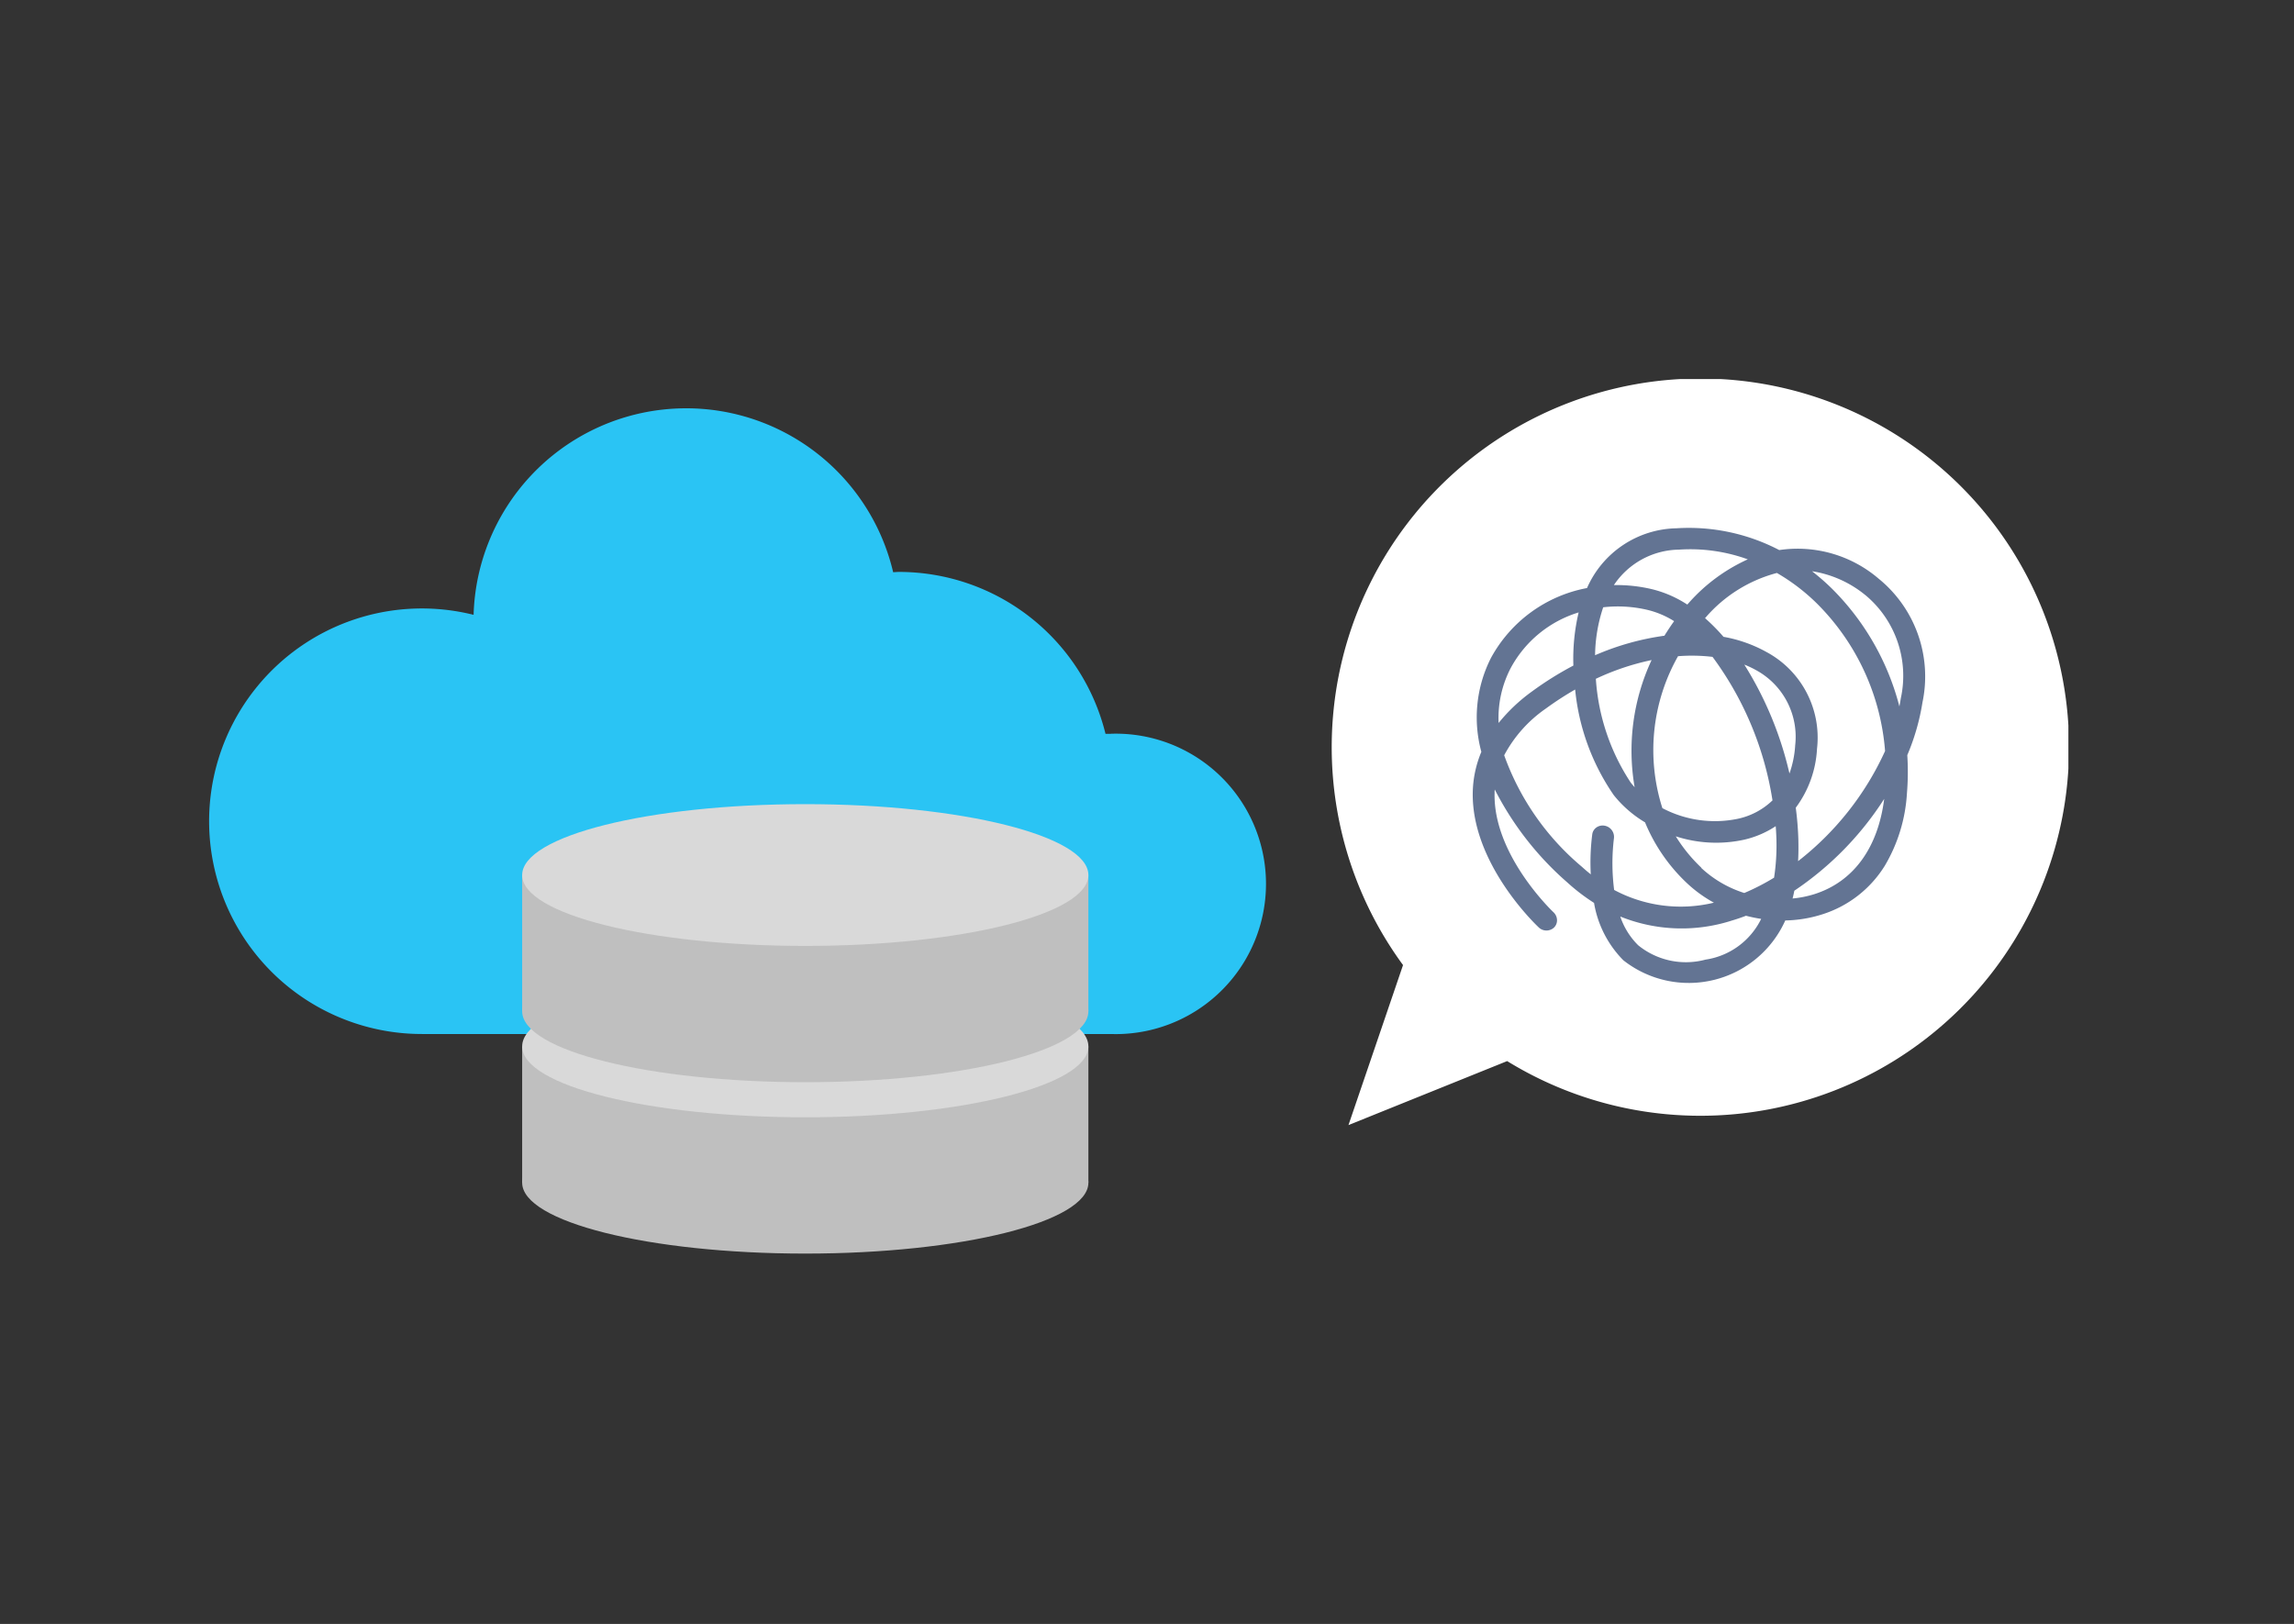 <svg xmlns="http://www.w3.org/2000/svg" xmlns:xlink="http://www.w3.org/1999/xlink" width="113" height="80" viewBox="0 0 113 80">
  <rect x="0" y="0" width="113" height="80" fill="#333333" stroke="none"/>
  <defs>
    <clipPath id="clip-path">
      <rect id="長方形_3042" data-name="長方形 3042" width="91.583" height="43.082" fill="none"/>
    </clipPath>
    <clipPath id="clip-nayami_icon07">
      <rect width="113" height="80"/>
    </clipPath>
  </defs>
  <g id="nayami_icon07" clip-path="url(#clip-nayami_icon07)">
    <g id="グループ_750" data-name="グループ 750" transform="translate(10.304 18.673)">
      <g id="グループ_749" data-name="グループ 749" transform="translate(0 0)" clip-path="url(#clip-path)">
        <path id="パス_5099" data-name="パス 5099" d="M65.675,36.753,73.492,33.6a18.16,18.16,0,1,0-5.129-4.73Z" transform="translate(-9.555 0)" fill="#fff"/>
        <path id="パス_5100" data-name="パス 5100" d="M88.091,9.689a9.628,9.628,0,0,0-5.054-1.07,4.917,4.917,0,0,0-4.409,2.944A6.814,6.814,0,0,0,73.9,15a6.466,6.466,0,0,0-.477,4.633A5.425,5.425,0,0,0,73,21.6c-.086,3.518,3.113,6.554,3.25,6.682a.548.548,0,0,0,.759,0,.5.5,0,0,0,.141-.363.544.544,0,0,0-.175-.385c-.121-.115-2.972-2.861-2.9-5.865,0-.061,0-.121.009-.181a15.235,15.235,0,0,0,3.564,4.57,9.689,9.689,0,0,0,1.326,1.016A5.239,5.239,0,0,0,80.417,29.9a5.209,5.209,0,0,0,7.977-1.961,6.377,6.377,0,0,0,1.818-.3,5.605,5.605,0,0,0,3.082-2.392h0a7.9,7.9,0,0,0,1.093-3.576,12.744,12.744,0,0,0,.017-1.876,11.035,11.035,0,0,0,.748-2.6A6.206,6.206,0,0,0,92.991,11.1a6.139,6.139,0,0,0-4.9-1.407m4.249,2.218a5.172,5.172,0,0,1,1.745,5.083c-.02.132-.043.265-.07.4A12.633,12.633,0,0,0,90.7,11.6a11.4,11.4,0,0,0-.987-.865,5.464,5.464,0,0,1,2.624,1.175m-5.13,15.95a3.642,3.642,0,0,1-2.741,2.008,3.722,3.722,0,0,1-3.319-.708,3.609,3.609,0,0,1-.881-1.415,8.072,8.072,0,0,0,5.493.2c.233-.069.47-.149.7-.238a7.085,7.085,0,0,0,.745.154M83.648,12.287l-.081.09a5.605,5.605,0,0,0-1.721-.753,7.51,7.51,0,0,0-1.895-.206A3.918,3.918,0,0,1,83.16,9.671a8.315,8.315,0,0,1,3.388.478,8.621,8.621,0,0,0-2.9,2.138m-2.675,9.087c-.067-.073-.131-.149-.192-.227a10.521,10.521,0,0,1-1.718-5.113,12.379,12.379,0,0,1,2.746-.923,10.564,10.564,0,0,0-.836,6.262m7.907-2.022A5.084,5.084,0,0,1,88.6,20.7a17.39,17.39,0,0,0-2.224-5.365,4.664,4.664,0,0,1,.583.275,3.738,3.738,0,0,1,1.919,3.736m-1.107,2.671a3.521,3.521,0,0,1-1.7.91,5.549,5.549,0,0,1-3.731-.521,9.392,9.392,0,0,1,.771-7.485,8.676,8.676,0,0,1,1.7.033,16.032,16.032,0,0,1,2.952,7.063M82.528,13.77l-.087.142a12.983,12.983,0,0,0-3.416.961,7.708,7.708,0,0,1,.4-2.362,6.364,6.364,0,0,1,2.213.136,4.416,4.416,0,0,1,1.28.547c-.133.186-.263.379-.387.576m-4.575,1.612a16.252,16.252,0,0,0-2.029,1.268,8.513,8.513,0,0,0-1.654,1.56,5.324,5.324,0,0,1,.593-2.7,5.684,5.684,0,0,1,3.349-2.746,9.924,9.924,0,0,0-.259,2.613m1.982,6.379a5.688,5.688,0,0,0,1.548,1.35,8.608,8.608,0,0,0,2.037,2.969,6.488,6.488,0,0,0,1.355.988,6.959,6.959,0,0,1-4.914-.627,10.268,10.268,0,0,1-.01-2.547.56.56,0,0,0-.45-.616.533.533,0,0,0-.412.084.491.491,0,0,0-.205.332,10.854,10.854,0,0,0-.074,1.979q-.223-.178-.437-.373a12.787,12.787,0,0,1-3.828-5.494,6.51,6.51,0,0,1,2.051-2.3,15.669,15.669,0,0,1,1.444-.939,11.054,11.054,0,0,0,1.9,5.2m4.32,3.581A7.658,7.658,0,0,1,83,23.794a6.434,6.434,0,0,0,3.377.164,4.728,4.728,0,0,0,1.546-.664c.018.234.03.467.036.7a10.513,10.513,0,0,1-.117,1.837,11.181,11.181,0,0,1-1.467.755,5.56,5.56,0,0,1-2.123-1.238m4.589,1.125a15.54,15.54,0,0,0,4.426-4.524c-.308,2.421-1.517,4.08-3.435,4.692a5.181,5.181,0,0,1-1.078.216c.031-.124.061-.253.086-.384m.2-2.453a15.292,15.292,0,0,0-.13-1.635,5.322,5.322,0,0,0,1.047-2.9,4.788,4.788,0,0,0-2.49-4.771,6.78,6.78,0,0,0-2.116-.748,9.482,9.482,0,0,0-.91-.92l.03-.033a6.993,6.993,0,0,1,3.51-2.193,9.794,9.794,0,0,1,1.976,1.509,11.511,11.511,0,0,1,3.353,7.263,14.452,14.452,0,0,1-4.285,5.425c.018-.321.022-.656.014-1" transform="translate(-10.757 -1.267)" fill="#637493"/>
        <path id="パス_5101" data-name="パス 5101" d="M44.414,17.726h-.262A10.481,10.481,0,0,0,33.981,9.751c-.1,0-.192.012-.289.014a10.475,10.475,0,0,0-20.667,2.1,10.482,10.482,0,1,0-2.537,20.65H44.414a7.4,7.4,0,1,0,0-14.792" transform="translate(0 -0.249)" fill="#2ac4f4"/>
        <path id="パス_5102" data-name="パス 5102" d="M45.973,45.829c0,1.929-6.244,3.492-13.946,3.492s-13.946-1.563-13.946-3.492,6.244-3.492,13.946-3.492S45.973,43.9,45.973,45.829" transform="translate(-2.664 -6.238)" fill="#bfbfbf"/>
        <rect id="長方形_3040" data-name="長方形 3040" width="27.892" height="6.714" transform="translate(15.417 32.877)" fill="#bfbfbf"/>
        <path id="パス_5103" data-name="パス 5103" d="M45.973,37.955c0,1.929-6.244,3.492-13.946,3.492s-13.946-1.563-13.946-3.492,6.244-3.492,13.946-3.492,13.946,1.563,13.946,3.492" transform="translate(-2.664 -5.078)" fill="#d9d9d9"/>
        <path id="パス_5104" data-name="パス 5104" d="M45.973,35.927c0,1.929-6.244,3.492-13.946,3.492s-13.946-1.563-13.946-3.492,6.244-3.492,13.946-3.492S45.973,34,45.973,35.927" transform="translate(-2.664 -4.779)" fill="#bfbfbf"/>
        <rect id="長方形_3041" data-name="長方形 3041" width="27.892" height="6.714" transform="translate(15.417 24.433)" fill="#bfbfbf"/>
        <path id="パス_5105" data-name="パス 5105" d="M45.973,28.053c0,1.929-6.244,3.492-13.946,3.492s-13.946-1.563-13.946-3.492,6.244-3.492,13.946-3.492,13.946,1.563,13.946,3.492" transform="translate(-2.664 -3.619)" fill="#d9d9d9"/>
      </g>
    </g>
  </g>
</svg>
